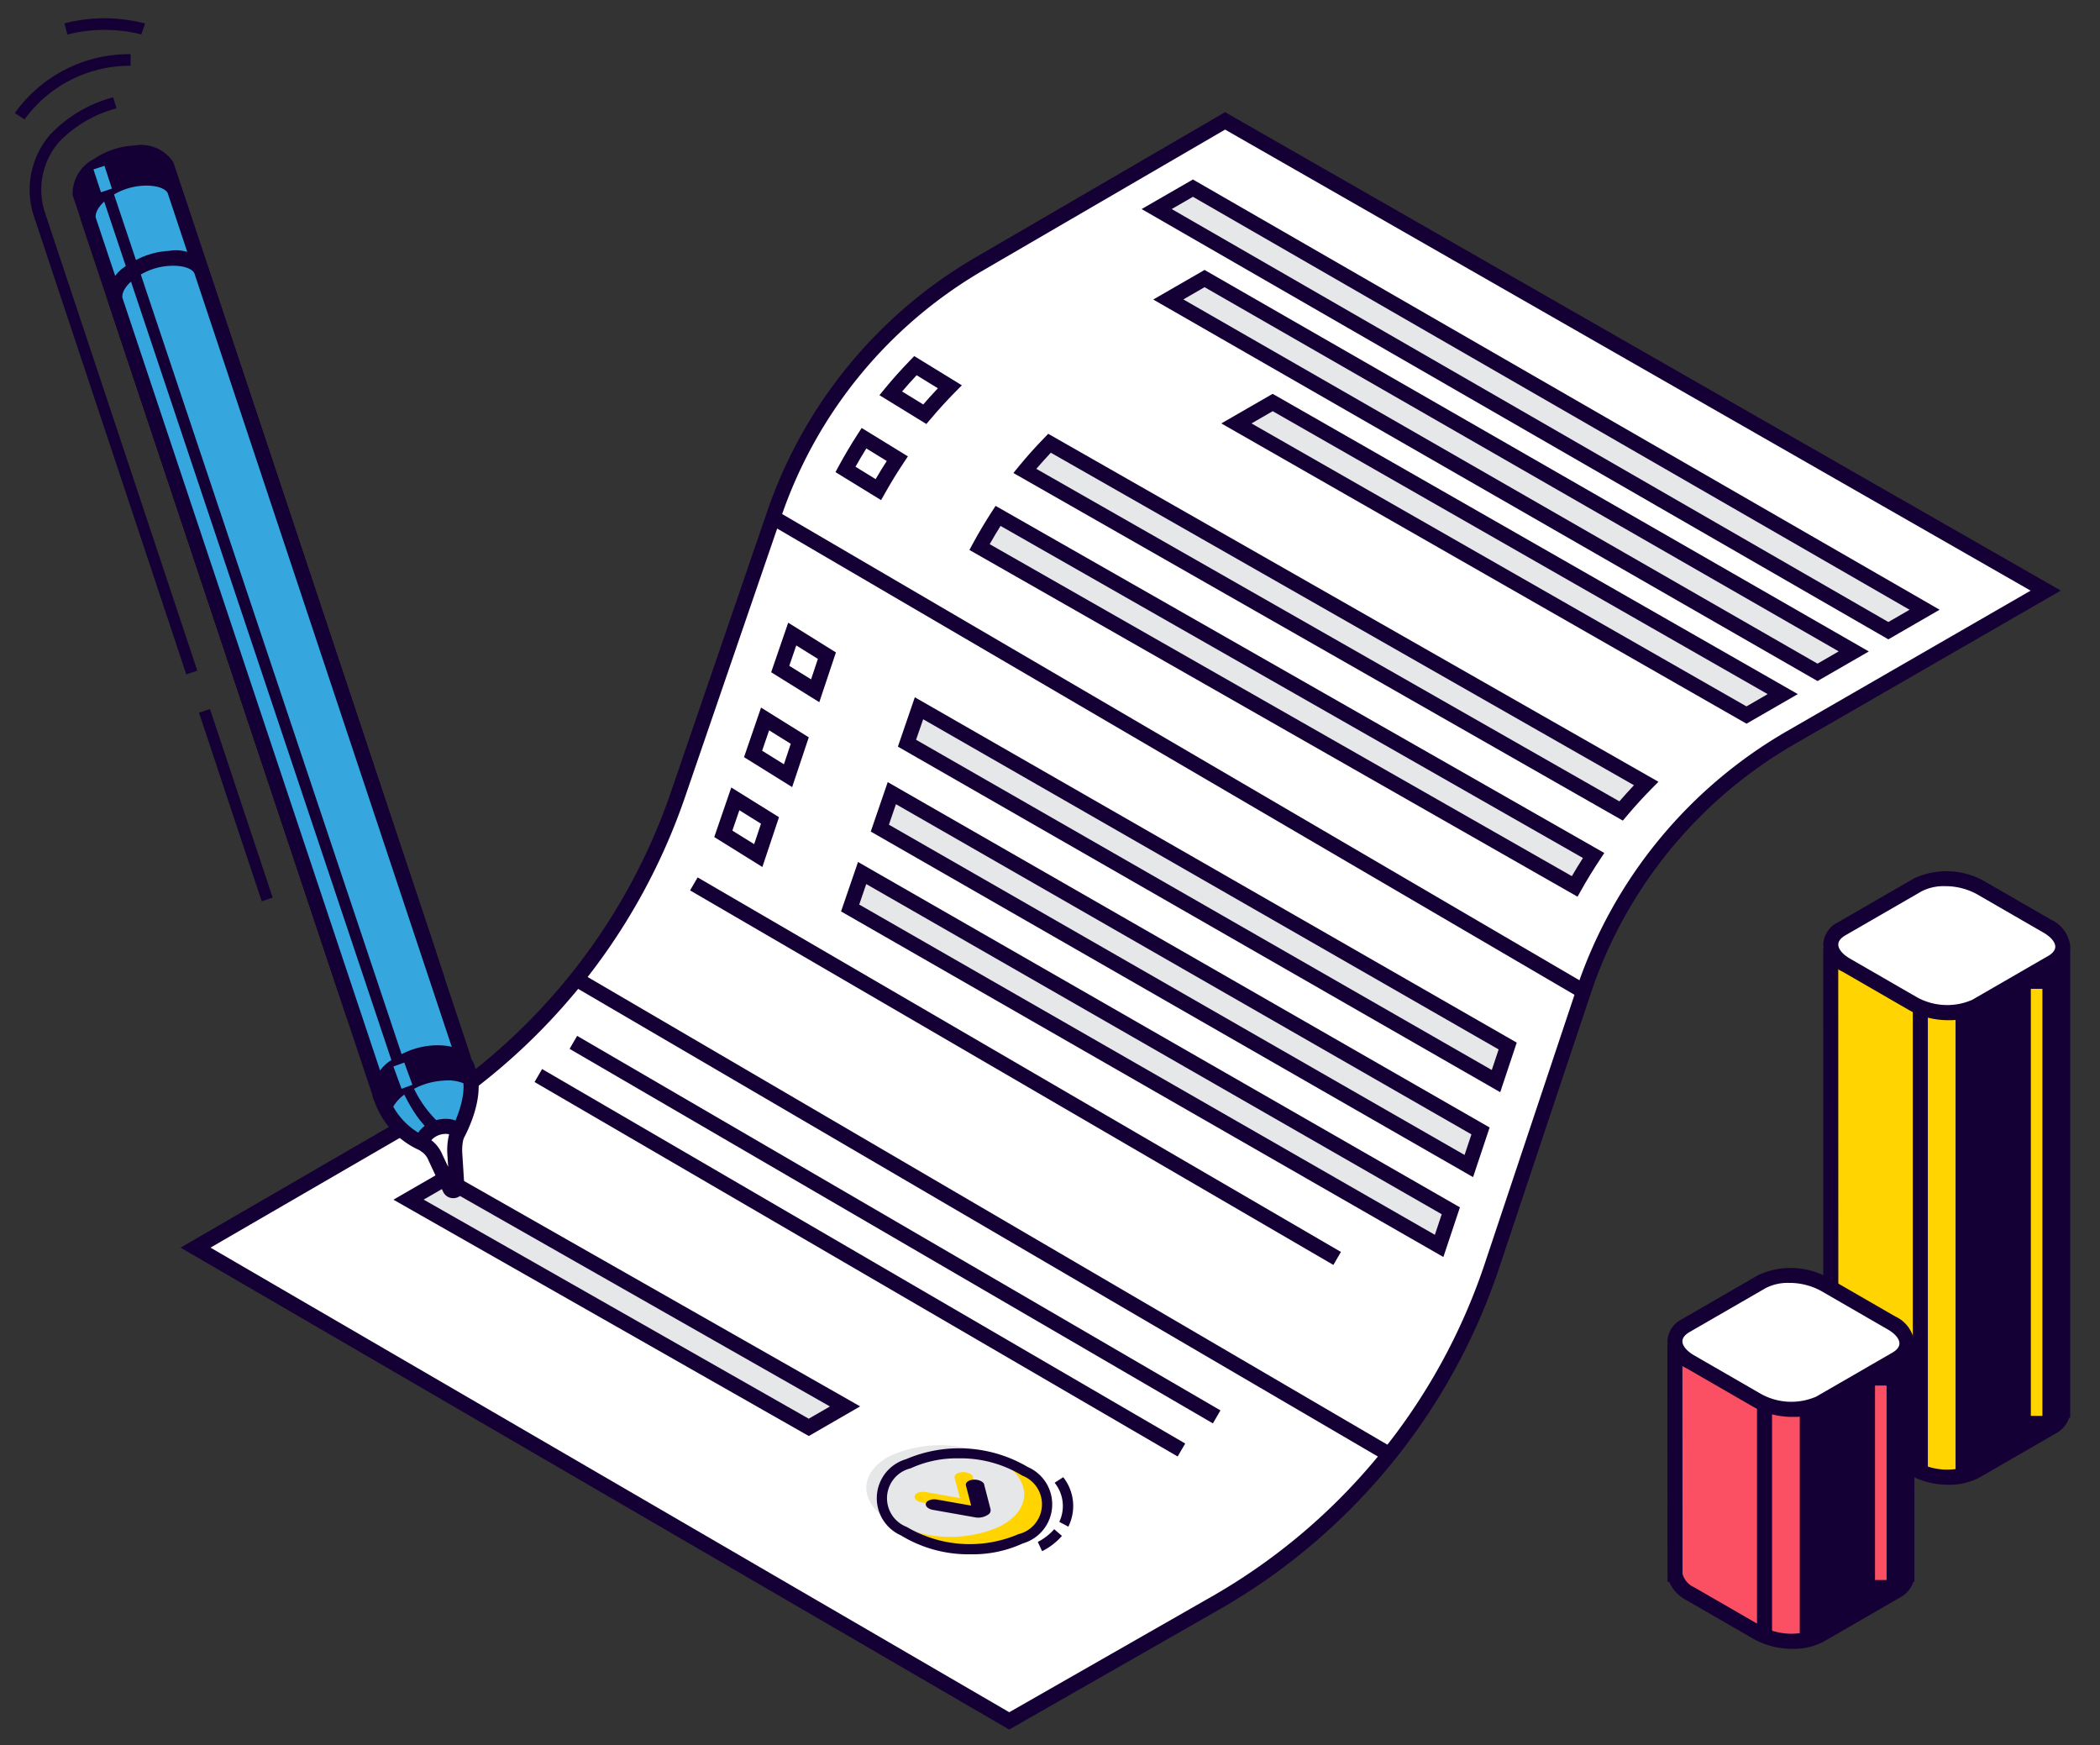 <svg xmlns="http://www.w3.org/2000/svg" xmlns:xlink="http://www.w3.org/1999/xlink" width="142" height="118" viewBox="0 0 142 118">
  <rect x="0" y="0" width="142" height="118" fill="#333333" stroke="none"/>
  <defs>
    <clipPath id="clip-path">
      <rect id="Rectangle_1547" data-name="Rectangle 1547" width="138.991" height="115.713" transform="translate(0 0)" fill="none"/>
    </clipPath>
    <clipPath id="clip-Icon-compliance-with-standards">
      <rect width="142" height="118"/>
    </clipPath>
  </defs>
  <g id="Icon-compliance-with-standards" clip-path="url(#clip-Icon-compliance-with-standards)">
    <g id="Group_485" data-name="Group 485" transform="translate(1 1.215)">
      <g id="Group_484" data-name="Group 484" transform="translate(0 0.002)" clip-path="url(#clip-path)">
        <path id="Path_7323" data-name="Path 7323" d="M1118.7,563.3l-15.064.023a.31.31,0,0,0-.31.31l.005,31.1h0a1.792,1.792,0,0,0,1.028,1.312l4.534,2.617a4.714,4.714,0,0,0,4.241.176l5.143-2.969a1.225,1.225,0,0,0,.724-1.136h0v-31.12a.31.31,0,0,0-.31-.31" transform="translate(-980.538 -500.612)" fill="#ffd401"/>
        <path id="Path_7324" data-name="Path 7324" d="M1107.237,595.709a5.417,5.417,0,0,1-2.649-.669l-4.533-2.617a2.578,2.578,0,0,1-1.174-1.244h-.108l-.005-.508-.005-31.1a.821.821,0,0,1,.816-.819l15.066-.023a.819.819,0,0,1,.818.818V591.18h-.067a1.9,1.9,0,0,1-.916,1.067l-5.142,2.969a4.263,4.263,0,0,1-2.1.493m-7.452-5.115,0,.041c.021.3.3.636.776.909l4.533,2.617a4.229,4.229,0,0,0,3.733.176l5.142-2.969c.228-.131.494-.353.472-.66l-.039-.545h.041V559.749l-14.666.022Z" transform="translate(-976.478 -496.549)" fill="#150035"/>
        <path id="Path_7325" data-name="Path 7325" d="M1186.1,563.429l-6.933.011v35.921a3.436,3.436,0,0,0,1.373-.4l5.142-2.969a1.225,1.225,0,0,0,.724-1.136h0v-31.12a.31.31,0,0,0-.311-.31" transform="translate(-1047.934 -500.723)" fill="#150035"/>
        <path id="Path_7326" data-name="Path 7326" d="M1118.286,528.485l-5.143,2.969a4.713,4.713,0,0,1-4.241-.176l-4.534-2.617c-1.255-.725-1.392-1.821-.3-2.449l5.143-2.969a4.713,4.713,0,0,1,4.241.176l4.534,2.617c1.255.725,1.391,1.821.3,2.449" transform="translate(-980.537 -464.633)" fill="#fff"/>
        <path id="Path_7327" data-name="Path 7327" d="M1107.237,528.319a5.416,5.416,0,0,1-2.648-.669l-4.533-2.617a2.234,2.234,0,0,1-1.293-1.826,1.749,1.749,0,0,1,.988-1.5l5.142-2.969a5.2,5.2,0,0,1,4.75.176l4.534,2.617a2.233,2.233,0,0,1,1.292,1.825,1.751,1.751,0,0,1-.988,1.5l-5.142,2.969a4.264,4.264,0,0,1-2.1.493m-.253-9.059a3.241,3.241,0,0,0-1.583.355l-5.142,2.969c-.219.127-.48.337-.48.623,0,.308.293.662.785.946l4.533,2.617a4.229,4.229,0,0,0,3.733.176l5.142-2.969c.18-.1.48-.322.48-.624s-.293-.661-.784-.945l-4.534-2.617a4.45,4.45,0,0,0-2.15-.531" transform="translate(-976.478 -460.565)" fill="#150035"/>
        <rect id="Rectangle_1535" data-name="Rectangle 1535" width="1.017" height="31.384" transform="translate(128.343 66.885)" fill="#150035"/>
        <rect id="Rectangle_1536" data-name="Rectangle 1536" width="0.782" height="28.871" transform="translate(136.323 65.635)" fill="#ffd401"/>
        <path id="Path_7328" data-name="Path 7328" d="M1024.034,804.3l-15.064.023a.31.31,0,0,0-.31.31l.005,15.371h0a1.792,1.792,0,0,0,1.029,1.312l4.534,2.617a4.714,4.714,0,0,0,4.241.176l5.143-2.969a1.225,1.225,0,0,0,.724-1.136h0V804.612a.31.31,0,0,0-.31-.31" transform="translate(-896.404 -714.789)" fill="#fb5064"/>
        <path id="Path_7329" data-name="Path 7329" d="M1012.566,820.985a5.418,5.418,0,0,1-2.649-.669l-4.534-2.618a2.579,2.579,0,0,1-1.174-1.243h-.108l-.005-.508-.005-15.371a.819.819,0,0,1,.818-.818l15.064-.023a.82.82,0,0,1,.819.819v15.9h-.067a1.906,1.906,0,0,1-.916,1.067l-5.143,2.969a4.262,4.262,0,0,1-2.1.493m-7.453-5.115,0,.039a1.366,1.366,0,0,0,.776.909l4.534,2.618a4.227,4.227,0,0,0,3.732.176l5.143-2.969a.773.773,0,0,0,.471-.66l-.039-.545h.042V800.751l-14.667.022Z" transform="translate(-892.342 -710.729)" fill="#150035"/>
        <path id="Path_7330" data-name="Path 7330" d="M1091.431,804.428l-6.933.011v20.194a3.433,3.433,0,0,0,1.373-.4l5.143-2.969a1.225,1.225,0,0,0,.724-1.136h0V804.738a.31.31,0,0,0-.31-.31" transform="translate(-963.801 -714.901)" fill="#150035"/>
        <path id="Path_7331" data-name="Path 7331" d="M1023.616,769.483l-5.143,2.969a4.713,4.713,0,0,1-4.241-.176l-4.534-2.617c-1.255-.725-1.392-1.821-.3-2.449l5.143-2.969a4.714,4.714,0,0,1,4.241.176l4.533,2.617c1.256.725,1.392,1.821.3,2.448" transform="translate(-896.403 -678.81)" fill="#fff"/>
        <path id="Path_7332" data-name="Path 7332" d="M1012.568,769.317a5.414,5.414,0,0,1-2.65-.669l-4.534-2.617a2.233,2.233,0,0,1-1.293-1.825,1.75,1.75,0,0,1,.988-1.5l5.143-2.969a5.2,5.2,0,0,1,4.749.176l4.534,2.617a2.233,2.233,0,0,1,1.293,1.825,1.75,1.75,0,0,1-.988,1.5l-5.143,2.969a4.255,4.255,0,0,1-2.1.493m-.257-9.059a3.241,3.241,0,0,0-1.581.355l-5.143,2.969c-.219.127-.48.337-.48.624,0,.308.293.661.785.945l4.534,2.617a4.23,4.23,0,0,0,3.732.176l5.143-2.969c.219-.127.48-.338.48-.624,0-.308-.293-.661-.785-.945l-4.534-2.617a4.448,4.448,0,0,0-2.152-.531" transform="translate(-892.342 -674.742)" fill="#150035"/>
        <rect id="Rectangle_1537" data-name="Rectangle 1537" width="1.017" height="15.657" transform="translate(117.807 93.707)" fill="#150035"/>
        <rect id="Rectangle_1538" data-name="Rectangle 1538" width="0.782" height="13.145" transform="translate(125.787 92.456)" fill="#fb5064"/>
        <path id="Path_7333" data-name="Path 7333" d="M234.926,94.268,217.7,104.2a31.254,31.254,0,0,0-14.035,17.18l-6.185,18.529a41.369,41.369,0,0,1-18.661,22.788l-13.985,7.987-55.02-32,14.241-8.252A41.369,41.369,0,0,0,142.43,108.08l6.53-19.024A31.254,31.254,0,0,1,162.8,72.188l16.63-9.675Z" transform="translate(-97.596 -55.556)" fill="#fff"/>
        <path id="Path_7334" data-name="Path 7334" d="M156.753,166.582,100.723,134l15-8.691a40.864,40.864,0,0,0,18.146-22.079L140.4,84.2a31.776,31.776,0,0,1,14.069-17.142l16.883-9.823L227.863,89.58,209.874,99.951a30.718,30.718,0,0,0-13.807,16.9l-6.185,18.529a41.822,41.822,0,0,1-18.889,23.068ZM102.748,134l54.01,31.41,13.731-7.843a40.814,40.814,0,0,0,18.43-22.508l6.185-18.529A31.736,31.736,0,0,1,209.367,99.07l16.455-9.487-54.469-31.17-16.377,9.528a30.753,30.753,0,0,0-13.619,16.593l-6.529,19.023a41.886,41.886,0,0,1-18.6,22.629Z" transform="translate(-89.513 -50.869)" fill="#150035"/>
        <path id="Path_7335" data-name="Path 7335" d="M530.767,873.829a8.356,8.356,0,0,1,7.545.488c2.006,1.338,1.879,3.288-.282,4.356a8.355,8.355,0,0,1-7.545-.488c-2.006-1.338-1.879-3.288.282-4.356" transform="translate(-470.178 -775.976)" fill="#ffd401"/>
        <path id="Path_7336" data-name="Path 7336" d="M519.058,867.666a8.355,8.355,0,0,1,7.544.488c2.006,1.338,1.879,3.288-.282,4.356a8.355,8.355,0,0,1-7.545-.488c-2.006-1.338-1.879-3.288.282-4.356" transform="translate(-459.773 -770.499)" fill="#e6e7e8"/>
        <path id="Path_7337" data-name="Path 7337" d="M525.376,874.7a2.75,2.75,0,0,1,.334-5.157,9.14,9.14,0,0,1,8.241.533,2.75,2.75,0,0,1-.333,5.157,8.094,8.094,0,0,1-3.53.739,8.752,8.752,0,0,1-4.713-1.272m.641-4.537h0a2.077,2.077,0,0,0-.257,3.96,8.374,8.374,0,0,0,7.552.488,2.077,2.077,0,0,0,.255-3.96,8,8,0,0,0-4.317-1.165,7.427,7.427,0,0,0-3.233.677" transform="translate(-465.445 -772.109)" fill="#150035"/>
        <path id="Path_7338" data-name="Path 7338" d="M550.567,883.663l.423,1.635a.348.348,0,0,1-.094.349,1.2,1.2,0,0,1-1,.218l-2.793-.494c-.337-.06-.548-.264-.47-.456s.415-.3.752-.24l2.3.407-.353-1.364c-.052-.2.184-.375.526-.391h0c.342-.015.662.135.714.335" transform="translate(-485.779 -785.018)" fill="#ffd401"/>
        <path id="Path_7339" data-name="Path 7339" d="M557.409,888.231l.423,1.635a.348.348,0,0,1-.094.349,1.2,1.2,0,0,1-1,.218l-2.793-.495c-.337-.06-.548-.264-.47-.456s.415-.3.753-.239l2.3.407-.353-1.364c-.052-.2.184-.375.526-.391h0c.342-.015.662.135.714.335" transform="translate(-491.86 -789.078)" fill="#150035"/>
        <path id="Path_7340" data-name="Path 7340" d="M632.71,889.749a3.147,3.147,0,0,0-.346-3.344l-.582.376a2.509,2.509,0,0,1,.316,2.644Z" transform="translate(-561.469 -787.754)" fill="#150035"/>
        <path id="Path_7341" data-name="Path 7341" d="M621.852,919.49a4.433,4.433,0,0,0,1.342-1.034l-.524-.453a3.774,3.774,0,0,1-1.11.86Z" transform="translate(-552.385 -815.836)" fill="#150035"/>
        <path id="Path_7342" data-name="Path 7342" d="M744.746,184.905l-43.9-25.208,2.453-1.416,43.9,25.208Z" transform="translate(-622.848 -140.666)" fill="#e6e7e8"/>
        <path id="Path_7343" data-name="Path 7343" d="M736.611,180.81l-.254-.146-44.664-25.647,3.47-2,.253.146,44.665,25.647Zm-42.881-25.8,42.879,24.623,1.435-.828-42.88-24.623Z" transform="translate(-614.712 -135.984)" fill="#150035"/>
        <path id="Path_7344" data-name="Path 7344" d="M743.257,133.26l-49.476-28.5,2.453-1.416,49.476,28.5Z" transform="translate(-616.568 -91.84)" fill="#e6e7e8"/>
        <path id="Path_7345" data-name="Path 7345" d="M735.134,129.161l-50.493-29.09,3.469-2,.254.147L738.6,127.158Zm-48.459-29.09,48.459,27.918,1.435-.828L688.11,99.242Z" transform="translate(-608.445 -87.154)" fill="#150035"/>
        <path id="Path_7346" data-name="Path 7346" d="M776.714,254.685l-34.491-19.713,2.453-1.416,34.491,19.713Z" transform="translate(-659.619 -207.563)" fill="#e6e7e8"/>
        <path id="Path_7347" data-name="Path 7347" d="M768.561,250.59l-35.514-20.3,3.472-2,35.512,20.3Zm-33.472-20.3,33.469,19.13,1.434-.828-33.469-19.129Z" transform="translate(-651.464 -202.881)" fill="#150035"/>
        <path id="Path_7348" data-name="Path 7348" d="M266.3,721.9l-27.064-15.395,2.453-1.416,27.064,15.395Z" transform="translate(-212.608 -626.62)" fill="#e6e7e8"/>
        <path id="Path_7349" data-name="Path 7349" d="M258.144,717.811l-.254-.144-27.834-15.834,3.472-2.005.254.144,27.833,15.834ZM232.1,701.828l26.039,14.812,1.433-.828L233.533,701Z" transform="translate(-204.453 -621.943)" fill="#150035"/>
        <path id="Path_7350" data-name="Path 7350" d="M615.346,258.354c-.58.6-1.139,1.223-1.668,1.869L654,283.212q.809-.96,1.691-1.856Z" transform="translate(-545.38 -229.601)" fill="#e6e7e8"/>
        <path id="Path_7351" data-name="Path 7351" d="M647.934,278.773l-41.211-23.5.381-.466c.511-.624,1.082-1.264,1.7-1.9l.274-.285,41.264,23.526-.466.471c-.557.562-1.117,1.176-1.664,1.825Zm-39.656-23.779L647.7,277.472c.326-.376.655-.741.985-1.09l-39.43-22.48q-.517.548-.982,1.091" transform="translate(-539.199 -224.512)" fill="#150035"/>
        <path id="Path_7352" data-name="Path 7352" d="M586.154,304.529,626.4,327.472q.6-1.073,1.281-2.093L587.407,302.42q-.666,1.029-1.253,2.109" transform="translate(-520.919 -268.763)" fill="#e6e7e8"/>
        <path id="Path_7353" data-name="Path 7353" d="M621.128,322.741,580.008,299.3l.237-.437c.39-.72.818-1.441,1.272-2.143l.261-.4,41.161,23.466-.3.453c-.453.68-.876,1.373-1.26,2.059Zm-39.749-23.832,39.365,22.443c.237-.409.489-.819.75-1.226l-39.381-22.452c-.255.408-.5.821-.734,1.235" transform="translate(-515.457 -263.336)" fill="#150035"/>
        <path id="Path_7354" data-name="Path 7354" d="M533.859,211.179c-.58.6-1.139,1.223-1.668,1.869l2.3,1.414c.539-.64,1.1-1.261,1.691-1.856Z" transform="translate(-472.962 -187.676)" fill="#fff"/>
        <path id="Path_7355" data-name="Path 7355" d="M528.517,209.959l-3.172-1.948.369-.45c.512-.623,1.082-1.262,1.7-1.9l.283-.294,3.221,1.976-.451.455c-.554.56-1.113,1.174-1.664,1.826Zm-1.642-2.2,1.431.879c.328-.379.66-.745.99-1.094l-1.436-.881c-.346.367-.675.733-.985,1.1" transform="translate(-466.878 -182.511)" fill="#150035"/>
        <path id="Path_7356" data-name="Path 7356" d="M504.666,257.353l2.225,1.368q.6-1.073,1.281-2.093l-2.253-1.384q-.666,1.029-1.253,2.109" transform="translate(-448.5 -226.837)" fill="#fff"/>
        <path id="Path_7357" data-name="Path 7357" d="M501.683,253.894,498.6,252l.229-.423c.386-.715.815-1.435,1.272-2.143l.27-.418,3.126,1.92-.292.439c-.449.673-.873,1.366-1.26,2.059Zm-1.731-2.258,1.364.838c.24-.412.49-.822.751-1.225l-1.381-.849c-.256.411-.5.824-.733,1.236" transform="translate(-443.106 -221.299)" fill="#150035"/>
        <path id="Path_7358" data-name="Path 7358" d="M542.1,421.668l39.827,22.846.793-2.375L542.91,419.3Z" transform="translate(-481.766 -372.638)" fill="#e6e7e8"/>
        <path id="Path_7359" data-name="Path 7359" d="M577.284,439.3l-40.729-23.363L537.7,412.6l40.7,23.348Zm-39.5-23.827L576.713,437.8l.464-1.391-38.913-22.322Z" transform="translate(-476.84 -366.677)" fill="#150035"/>
        <path id="Path_7360" data-name="Path 7360" d="M525.6,473.242l39.827,22.846.793-2.375-39.808-22.835Z" transform="translate(-467.105 -418.472)" fill="#e6e7e8"/>
        <path id="Path_7361" data-name="Path 7361" d="M560.785,490.872l-40.729-23.363,1.148-3.343,40.7,23.349Zm-39.5-23.827,38.924,22.328.465-1.391-38.914-22.323Z" transform="translate(-462.177 -412.507)" fill="#150035"/>
        <path id="Path_7362" data-name="Path 7362" d="M507.509,521.759,547.336,544.6l.793-2.375L508.32,519.395Z" transform="translate(-451.027 -461.59)" fill="#e6e7e8"/>
        <path id="Path_7363" data-name="Path 7363" d="M542.7,539.394l-40.729-23.363,1.148-3.343,40.7,23.348Zm-39.5-23.828,38.924,22.328.464-1.391-38.913-22.322Z" transform="translate(-446.1 -455.629)" fill="#150035"/>
        <path id="Path_7364" data-name="Path 7364" d="M465.064,376.6l2.364,1.47.793-2.375-2.345-1.46Z" transform="translate(-413.305 -332.588)" fill="#fff"/>
        <path id="Path_7365" data-name="Path 7365" d="M462.816,372.706l-3.254-2.025,1.151-3.35,3.227,2.01Zm-2.029-2.46,1.473.916.461-1.383-1.462-.91Z" transform="translate(-408.416 -326.45)" fill="#150035"/>
        <path id="Path_7366" data-name="Path 7366" d="M448.567,428.176l2.364,1.471.793-2.375-2.345-1.46Z" transform="translate(-398.644 -378.422)" fill="#fff"/>
        <path id="Path_7367" data-name="Path 7367" d="M446.316,424.275l-3.254-2.024,1.151-3.351,3.228,2.01Zm-2.029-2.459,1.473.917.462-1.385-1.463-.91Z" transform="translate(-393.752 -372.279)" fill="#150035"/>
        <path id="Path_7368" data-name="Path 7368" d="M430.475,476.693l2.364,1.47.793-2.375-2.345-1.46Z" transform="translate(-382.566 -421.539)" fill="#fff"/>
        <path id="Path_7369" data-name="Path 7369" d="M428.226,472.8l-3.254-2.025,1.151-3.35,3.227,2.008Zm-2.029-2.46,1.474.916.461-1.383-1.462-.91Z" transform="translate(-377.675 -415.402)" fill="#150035"/>
        <rect id="Rectangle_1539" data-name="Rectangle 1539" width="1.017" height="63.668" transform="translate(37.822 65.479) rotate(-59.687)" fill="#150035"/>
        <rect id="Rectangle_1540" data-name="Rectangle 1540" width="1.016" height="50.332" transform="translate(37.515 69.693) rotate(-59.797)" fill="#150035"/>
        <rect id="Rectangle_1541" data-name="Rectangle 1541" width="1.017" height="63.668" transform="translate(50.877 34.122) rotate(-59.686)" fill="#150035"/>
        <rect id="Rectangle_1542" data-name="Rectangle 1542" width="1.016" height="50.332" transform="matrix(0.503, -0.864, 0.864, 0.503, 35.145, 71.935)" fill="#150035"/>
        <rect id="Rectangle_1543" data-name="Rectangle 1543" width="1.016" height="50.332" transform="translate(45.662 58.98) rotate(-59.797)" fill="#150035"/>
        <path id="Path_7370" data-name="Path 7370" d="M57.991,138.679l4.9-2.177a.39.39,0,0,0,.212-.48l-17.7-53.2c-.266-.534-.979-.9-2.142-.845a4.862,4.862,0,0,0-2.482.825c-.96.649-1.315,1.361-1.222,1.947l17.909,53.7a.39.39,0,0,0,.528.233" transform="translate(-35.139 -72.849)" fill="#150035"/>
        <path id="Path_7371" data-name="Path 7371" d="M53.772,135.166a.9.9,0,0,1-.852-.615L34.991,80.772a2.638,2.638,0,0,1,1.44-2.447,5.341,5.341,0,0,1,2.743-.911,2.6,2.6,0,0,1,2.621,1.126l17.731,53.267a.894.894,0,0,1-.487,1.1l-4.9,2.177a.9.9,0,0,1-.365.078M35.99,80.578l17.852,53.529,4.684-2.081-17.669-53.1c-.169-.326-.788-.544-1.637-.5A4.325,4.325,0,0,0,37,79.167c-.679.459-1.053.983-1.009,1.41" transform="translate(-31.078 -68.794)" fill="#150035"/>
        <path id="Path_7372" data-name="Path 7372" d="M63.018,154l4.9-2.177a.39.39,0,0,0,.212-.48l-17.7-53.2c-.266-.534-.979-.9-2.142-.845a4.861,4.861,0,0,0-2.482.825c-.96.649-1.315,1.362-1.222,1.947l17.909,53.7a.39.39,0,0,0,.528.233" transform="translate(-39.607 -86.461)" fill="#36a7de"/>
        <path id="Path_7373" data-name="Path 7373" d="M58.8,150.483a.9.9,0,0,1-.852-.615L40.02,96.089a2.637,2.637,0,0,1,1.44-2.447,5.345,5.345,0,0,1,2.743-.912,2.606,2.606,0,0,1,2.621,1.127l17.731,53.267a.9.9,0,0,1-.487,1.1l-4.9,2.177a.893.893,0,0,1-.365.078M41.019,95.895l17.852,53.529,4.684-2.081-17.669-53.1c-.169-.326-.785-.541-1.637-.5a4.332,4.332,0,0,0-2.221.738c-.679.459-1.053.983-1.009,1.41" transform="translate(-35.547 -82.406)" fill="#150035"/>
        <path id="Path_7374" data-name="Path 7374" d="M79.2,202.671l4.9-2.177a.39.39,0,0,0,.212-.48l-17.7-53.2c-.266-.534-.979-.9-2.142-.845a4.86,4.86,0,0,0-2.482.825c-.96.649-1.315,1.362-1.222,1.947l17.909,53.7a.39.39,0,0,0,.528.233" transform="translate(-53.985 -129.719)" fill="#36a7de"/>
        <path id="Path_7375" data-name="Path 7375" d="M74.978,199.152a.9.9,0,0,1-.852-.615L56.2,144.759a2.635,2.635,0,0,1,1.44-2.447,5.345,5.345,0,0,1,2.742-.912A2.6,2.6,0,0,1,63,142.526l17.732,53.267a.9.9,0,0,1-.489,1.1l-4.9,2.177a.894.894,0,0,1-.365.078M57.2,144.564l17.852,53.529,4.685-2.081-17.67-53.1c-.169-.327-.785-.54-1.637-.5a4.333,4.333,0,0,0-2.221.738c-.679.459-1.053.983-1.009,1.41" transform="translate(-49.925 -125.658)" fill="#150035"/>
        <path id="Path_7376" data-name="Path 7376" d="M227.716,629.928l-.079-.226c-.145-.676-.92-1.161-2.273-1.091a4.82,4.82,0,0,0-2.38.785c-.995.653-1.368,1.374-1.284,1.967h0v0a1.04,1.04,0,0,0,.114.346,5.154,5.154,0,0,0,2.922,3.078l2.121-.524s1.5-2.584.859-4.338" transform="translate(-197.016 -558.645)" fill="#36a7de"/>
        <path id="Path_7377" data-name="Path 7377" d="M220.646,631.266l-.147-.054a5.679,5.679,0,0,1-3.222-3.378,1.342,1.342,0,0,1-.14-.45,2.7,2.7,0,0,1,1.509-2.466,5.309,5.309,0,0,1,2.632-.869c1.812-.087,2.629.709,2.8,1.492l.059.159c.709,1.955-.831,4.652-.9,4.766l-.108.187Zm.905-6.208c-.072,0-.146,0-.221.006a4.294,4.294,0,0,0-2.128.7c-.726.476-1.122,1.026-1.06,1.471a.533.533,0,0,0,.059.179,4.778,4.778,0,0,0,2.508,2.786l1.748-.432c.416-.795,1.137-2.575.719-3.725l-.08-.231c-.109-.488-.7-.757-1.546-.757" transform="translate(-192.956 -554.591)" fill="#150035"/>
        <path id="Path_7378" data-name="Path 7378" d="M222.595,630.363a4.819,4.819,0,0,1,2.38-.785,2.865,2.865,0,0,1,1.742.363,2.917,2.917,0,0,0-.156-1.036l-.079-.225c-.145-.675-.92-1.161-2.273-1.091a4.819,4.819,0,0,0-2.379.785c-1,.653-1.368,1.374-1.284,1.967h0v0a1.044,1.044,0,0,0,.114.346,6.029,6.029,0,0,0,.664,1.268,2.575,2.575,0,0,1,1.273-1.595" transform="translate(-195.989 -557.737)" fill="#150035"/>
        <path id="Path_7379" data-name="Path 7379" d="M250.6,677.328l-.135-2.171a3.847,3.847,0,0,1,.112-1.291c.08-.281-.093-.524-.475-.6a1.819,1.819,0,0,0-1.561.522c-.271.306-.249.618.016.791a1.793,1.793,0,0,1,.594.772l.981,2.1a.246.246,0,0,0,.469-.12" transform="translate(-220.708 -598.312)" fill="#fff"/>
        <path id="Path_7380" data-name="Path 7380" d="M246.291,674.044a.744.744,0,0,1-.678-.436l-.981-2.1a1.306,1.306,0,0,0-.411-.562.938.938,0,0,1-.431-.662,1.129,1.129,0,0,1,.313-.89,2.317,2.317,0,0,1,2.043-.683,1.115,1.115,0,0,1,.77.5.925.925,0,0,1,.092.743,3.338,3.338,0,0,0-.094,1.12l.136,2.171a.746.746,0,0,1-.566.777.754.754,0,0,1-.192.024m-1.472-3.919a2.341,2.341,0,0,1,.734.954l.4.847-.05-.791a4.378,4.378,0,0,1,.115-1.407.468.468,0,0,0-.073-.021,1.32,1.32,0,0,0-1.079.361.588.588,0,0,0-.044.057" transform="translate(-216.65 -594.257)" fill="#150035"/>
        <path id="Path_7381" data-name="Path 7381" d="M70.341,153.863c-1.244-.8-2.243-3.221-2.285-3.324L47.32,88.563l.741-.248,20.728,61.952a7.82,7.82,0,0,0,1.974,2.937Z" transform="translate(-42.054 -78.486)" fill="#150035"/>
        <rect id="Rectangle_1544" data-name="Rectangle 1544" width="0.782" height="1.623" transform="translate(5.32 10.237) rotate(-18.128)" fill="#36a7de"/>
        <rect id="Rectangle_1545" data-name="Rectangle 1545" width="0.782" height="1.604" transform="matrix(0.939, -0.344, 0.344, 0.939, 25.601, 70.886)" fill="#36a7de"/>
        <path id="Path_7382" data-name="Path 7382" d="M19.67,87.168,9.4,56.29a5.712,5.712,0,0,1,1.1-5.65,9.134,9.134,0,0,1,4.229-2.488l.225.749a8.374,8.374,0,0,0-3.875,2.264,4.931,4.931,0,0,0-.932,4.878l10.27,30.877Z" transform="translate(-8.076 -42.793)" fill="#150035"/>
        <rect id="Rectangle_1546" data-name="Rectangle 1546" width="0.782" height="13.44" transform="translate(12.455 46.964) rotate(-18.397)" fill="#150035"/>
        <path id="Path_7383" data-name="Path 7383" d="M.66,26.395,0,25.976A9.471,9.471,0,0,1,7.832,21.99v.782A8.809,8.809,0,0,0,.66,26.395" transform="translate(0 -19.543)" fill="#150035"/>
        <path id="Path_7384" data-name="Path 7384" d="M30.359,1.121l-.2-.756a10.835,10.835,0,0,1,5.453.008l-.254.739a10.2,10.2,0,0,0-5,.008" transform="translate(-26.802 -0.002)" fill="#150035"/>
      </g>
    </g>
  </g>
</svg>
